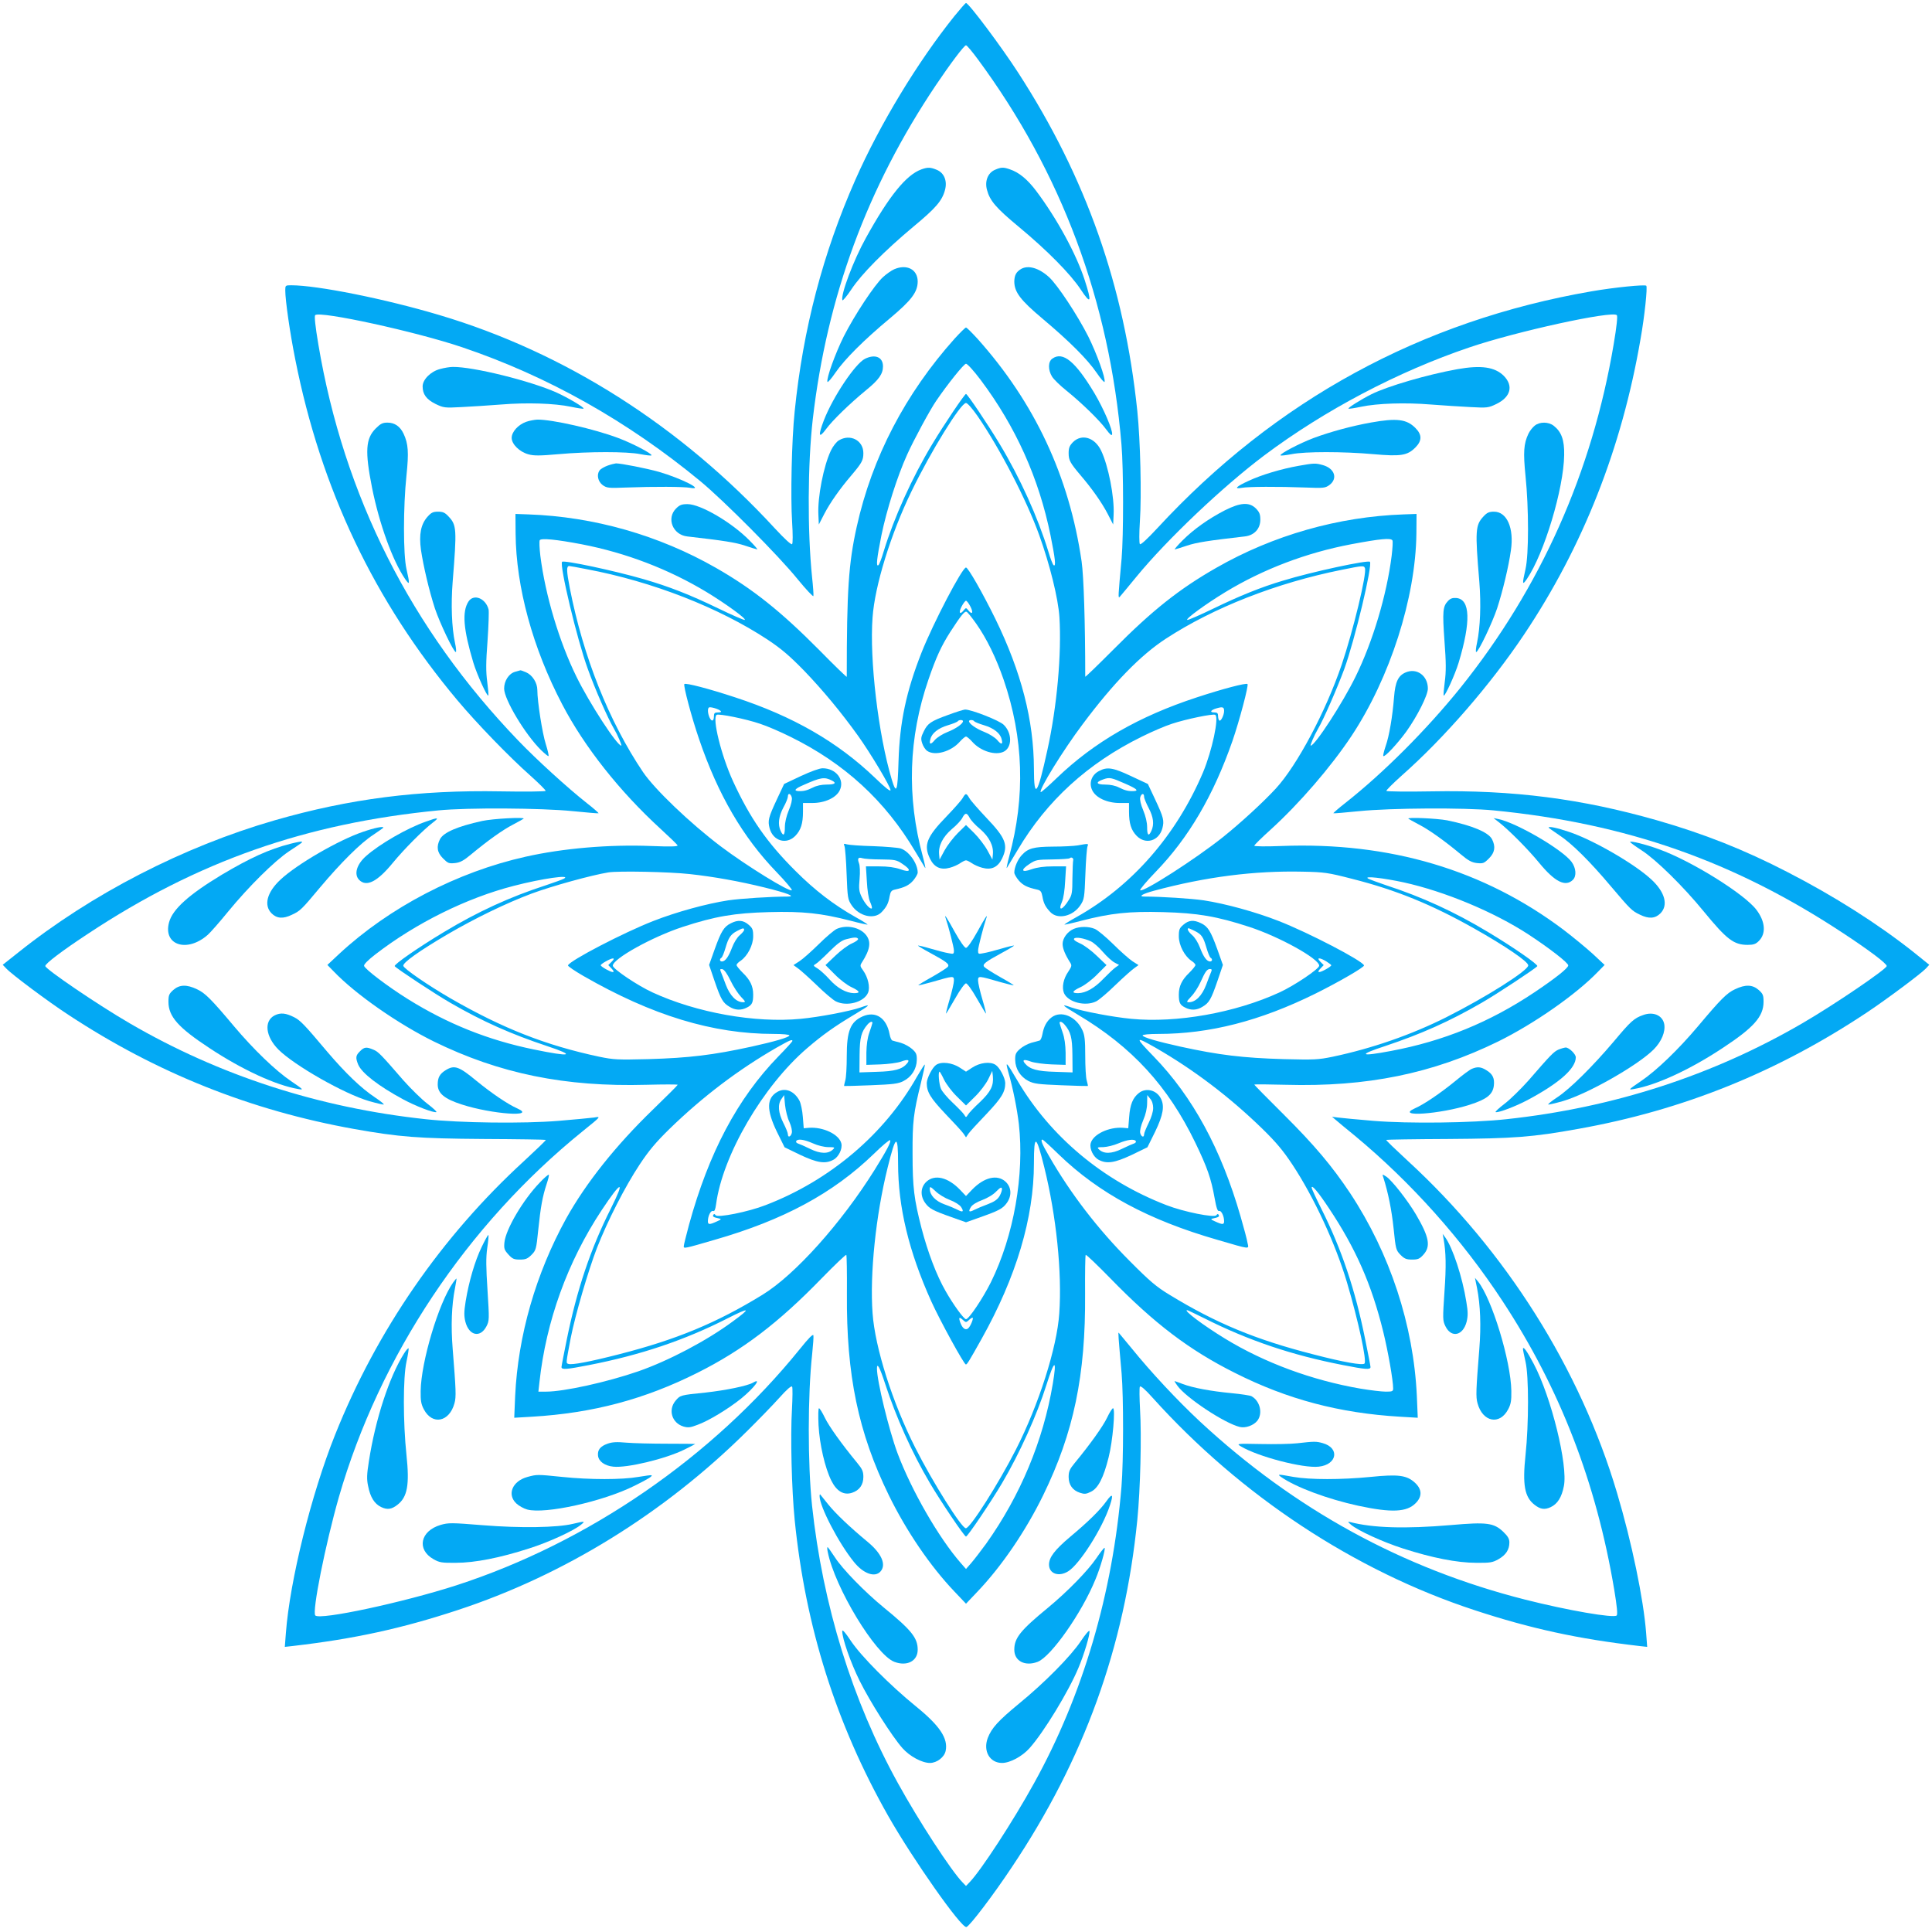 <?xml version="1.0" standalone="no"?>
<!DOCTYPE svg PUBLIC "-//W3C//DTD SVG 20010904//EN"
 "http://www.w3.org/TR/2001/REC-SVG-20010904/DTD/svg10.dtd">
<svg version="1.0" xmlns="http://www.w3.org/2000/svg"
 width="1280pt" height="1280pt" viewBox="0 0 1280 1280"
 preserveAspectRatio="xMidYMid meet">
<g transform="translate(0,1280) scale(0.1,-0.1)"
fill="#03a9f4" stroke="none">
<path d="M6323 12693 c-244 -304 -494 -717 -656 -1084 -214 -484 -347 -989
-402 -1534 -20 -189 -28 -570 -17 -735 5 -79 5 -139 0 -145 -6 -6 -48 33 -115
105 -625 679 -1392 1166 -2223 1413 -359 107 -808 197 -981 197 -38 0 -39 -1
-39 -34 0 -65 31 -282 66 -456 170 -859 523 -1602 1074 -2259 129 -154 345
-377 484 -500 58 -52 103 -97 101 -101 -3 -4 -136 -6 -297 -3 -544 10 -1002
-49 -1499 -192 -605 -175 -1212 -487 -1700 -877 l-101 -80 24 -25 c35 -38 277
-219 412 -307 585 -385 1207 -633 1893 -756 298 -53 426 -63 856 -66 225 -1
410 -4 413 -6 2 -3 -63 -65 -144 -140 -547 -501 -976 -1123 -1252 -1814 -158
-395 -300 -967 -326 -1314 l-7 -91 54 6 c405 47 718 115 1089 237 704 231
1369 641 1916 1183 78 77 176 178 218 225 49 55 79 81 84 73 4 -6 3 -74 -1
-150 -11 -177 -2 -534 18 -733 71 -708 274 -1351 619 -1960 163 -287 487 -748
519 -737 22 7 176 209 301 397 478 714 747 1458 831 2300 20 199 29 556 18
733 -4 76 -5 144 -1 150 5 8 35 -18 84 -73 585 -650 1339 -1147 2134 -1408
371 -122 684 -190 1089 -237 l54 -6 -7 93 c-17 222 -95 600 -193 928 -244 822
-737 1603 -1385 2198 -81 75 -146 137 -144 140 3 2 188 5 413 6 431 3 556 12
860 67 694 124 1318 376 1913 772 129 86 357 256 389 290 l23 25 -108 87
c-234 185 -522 368 -829 526 -290 150 -556 255 -866 344 -500 143 -953 202
-1497 192 -161 -3 -294 -1 -297 3 -2 4 43 49 101 101 283 250 590 604 812 936
389 581 647 1234 771 1957 27 151 47 344 38 353 -10 9 -212 -11 -362 -37
-1129 -195 -2095 -722 -2878 -1570 -66 -71 -109 -111 -115 -105 -5 6 -5 71 0
150 12 176 3 539 -17 732 -86 827 -339 1546 -789 2241 -111 172 -328 462 -346
462 -4 0 -38 -39 -77 -87z m155 -285 c554 -750 873 -1604 952 -2553 14 -163
14 -603 1 -755 -23 -253 -24 -265 -13 -255 5 6 56 66 112 135 202 246 571 596
845 802 400 300 888 557 1362 717 309 105 944 244 975 213 6 -6 -1 -75 -21
-193 -143 -848 -484 -1613 -1014 -2274 -223 -277 -510 -565 -764 -765 -45 -35
-80 -66 -79 -68 2 -2 80 5 172 14 207 21 695 24 889 5 881 -86 1597 -338 2320
-816 172 -113 285 -199 285 -215 0 -20 -348 -257 -560 -380 -593 -345 -1252
-559 -1960 -635 -229 -25 -648 -30 -880 -11 -107 9 -213 19 -235 22 l-40 5 25
-21 c14 -12 71 -60 128 -106 371 -308 708 -685 976 -1093 380 -578 622 -1203
741 -1915 18 -109 23 -162 16 -169 -19 -19 -326 34 -606 105 -812 206 -1527
597 -2155 1180 -151 141 -324 326 -455 488 -43 52 -80 97 -83 100 -5 5 -3 -21
19 -270 13 -154 13 -582 -1 -750 -58 -707 -256 -1381 -579 -1964 -139 -252
-353 -580 -427 -656 l-24 -25 -24 25 c-74 76 -288 404 -427 656 -302 546 -498
1179 -569 1839 -29 278 -29 733 1 1006 6 58 10 113 8 122 -3 11 -33 -20 -90
-91 -579 -716 -1400 -1281 -2275 -1565 -350 -113 -903 -232 -935 -200 -23 23
67 472 156 784 270 936 849 1805 1615 2424 125 101 123 99 75 91 -22 -3 -128
-13 -235 -22 -232 -19 -651 -14 -880 11 -708 76 -1367 290 -1960 635 -212 123
-560 360 -560 380 0 16 113 102 285 215 723 478 1439 730 2320 816 194 19 682
16 889 -5 92 -9 170 -16 172 -14 1 2 -34 33 -79 68 -129 102 -332 287 -453
413 -711 739 -1156 1621 -1325 2626 -20 118 -27 187 -21 193 30 30 668 -109
975 -213 565 -191 1095 -489 1577 -887 154 -127 522 -497 645 -650 55 -67 102
-117 104 -111 2 6 -2 63 -9 127 -31 304 -29 749 5 1046 94 810 360 1533 815
2211 94 140 188 265 200 265 6 0 41 -42 78 -92z"/>
<path d="M6105 11678 c-101 -36 -215 -177 -368 -454 -83 -149 -168 -376 -156
-413 2 -6 29 26 59 71 67 102 219 255 410 415 151 125 192 173 211 245 16 60
-6 113 -55 133 -41 17 -59 18 -101 3z"/>
<path d="M6592 11675 c-47 -20 -69 -75 -53 -133 19 -72 60 -120 211 -245 190
-158 342 -312 410 -415 68 -103 75 -87 26 64 -55 170 -184 407 -321 589 -58
77 -114 123 -174 143 -43 15 -58 15 -99 -3z"/>
<path d="M5924 11016 c-18 -8 -51 -31 -74 -52 -56 -51 -188 -251 -260 -393
-56 -113 -116 -278 -108 -301 2 -6 26 21 53 61 61 89 188 216 361 360 143 120
184 174 184 245 -1 80 -73 116 -156 80z"/>
<path d="M6765 11018 c-32 -19 -44 -41 -45 -82 0 -71 40 -124 189 -249 178
-150 295 -267 356 -356 27 -40 51 -67 53 -61 8 23 -52 188 -108 301 -72 142
-204 342 -260 393 -67 61 -138 81 -185 54z"/>
<path d="M6326 10558 c-327 -365 -548 -788 -650 -1248 -54 -243 -66 -421 -66
-994 0 -4 -82 75 -182 177 -254 256 -440 405 -685 545 -378 216 -809 339
-1243 354 l-85 3 1 -130 c3 -354 113 -758 309 -1132 146 -280 380 -576 651
-824 60 -55 111 -104 113 -110 2 -8 -49 -9 -175 -4 -278 11 -583 -15 -832 -71
-452 -101 -902 -335 -1235 -644 l-78 -73 43 -44 c146 -152 425 -346 662 -463
435 -213 869 -302 1409 -287 114 3 207 3 207 0 0 -3 -74 -77 -164 -164 -248
-240 -444 -487 -575 -722 -201 -365 -319 -775 -338 -1176 l-6 -144 119 7 c402
24 744 115 1095 291 299 150 537 331 822 625 87 89 161 160 164 156 3 -3 5
-119 4 -258 -4 -539 75 -919 278 -1335 116 -237 274 -469 435 -638 l76 -80 76
80 c161 169 319 401 435 638 203 416 282 796 278 1335 -1 139 1 255 4 258 3 4
77 -67 164 -156 289 -297 521 -474 825 -626 347 -175 691 -266 1092 -290 l119
-7 -6 144 c-22 471 -178 944 -442 1344 -120 180 -237 319 -441 522 -107 106
-194 195 -194 197 0 3 93 2 208 -1 539 -15 973 74 1408 287 237 117 516 311
662 463 l43 44 -78 73 c-43 39 -130 111 -193 159 -528 398 -1153 584 -1872
556 -101 -4 -178 -3 -178 2 0 5 49 53 110 108 188 171 398 414 534 619 255
385 425 915 430 1341 l1 130 -85 -3 c-433 -15 -865 -138 -1242 -354 -247 -141
-426 -284 -680 -540 -104 -104 -188 -186 -188 -181 0 355 -10 666 -24 763 -82
564 -311 1053 -692 1478 -36 39 -69 72 -74 72 -5 0 -38 -33 -74 -72z m171
-275 c232 -309 386 -651 463 -1030 31 -154 37 -208 21 -198 -6 3 -22 45 -36
93 -68 222 -187 487 -323 712 -75 125 -213 330 -222 330 -9 0 -147 -205 -222
-330 -136 -225 -255 -490 -323 -712 -14 -48 -30 -90 -36 -93 -16 -10 -10 44
21 200 34 166 105 390 170 533 41 92 152 298 193 357 75 110 183 245 197 245
9 0 52 -47 97 -107z m-20 -240 c148 -215 325 -557 408 -788 70 -194 126 -420
134 -544 15 -242 -16 -592 -80 -881 -65 -299 -89 -332 -89 -123 -1 320 -83
640 -256 994 -84 171 -180 339 -194 339 -25 0 -217 -368 -294 -562 -102 -259
-145 -461 -153 -721 -6 -203 -14 -224 -45 -121 -89 297 -148 794 -127 1074 15
210 120 551 258 835 128 265 326 585 361 585 10 0 42 -37 77 -87z m-2623 -849
c295 -57 578 -166 828 -317 127 -77 267 -179 252 -184 -6 -2 -84 32 -175 76
-188 91 -326 145 -495 194 -197 57 -527 127 -540 115 -19 -20 99 -515 170
-709 48 -134 133 -328 172 -394 27 -46 56 -115 50 -115 -28 0 -212 283 -297
457 -114 232 -206 539 -239 800 -6 51 -8 97 -4 104 9 15 110 5 278 -27z m5371
26 c4 -6 1 -52 -5 -103 -33 -261 -125 -568 -239 -800 -85 -174 -269 -457 -297
-457 -6 0 23 68 47 109 38 64 128 271 175 398 71 196 189 691 170 711 -14 13
-384 -66 -576 -125 -145 -43 -288 -101 -459 -184 -91 -44 -169 -78 -175 -76
-15 5 125 107 252 184 252 153 538 261 833 317 197 37 263 43 274 26z m-5338
-191 c436 -82 877 -255 1199 -467 93 -62 145 -107 241 -205 125 -130 246 -276
358 -432 83 -116 215 -337 215 -360 0 -11 -34 15 -101 80 -249 239 -544 409
-929 535 -173 57 -326 97 -336 88 -8 -9 48 -221 98 -366 125 -367 290 -649
512 -879 60 -62 106 -117 102 -121 -15 -14 -299 161 -470 290 -204 154 -438
378 -516 493 -225 334 -396 763 -485 1219 -22 113 -23 146 -4 146 4 0 57 -9
116 -21z m5156 7 c14 -35 -78 -415 -154 -640 -106 -311 -295 -667 -437 -821
-82 -89 -233 -228 -352 -323 -178 -142 -528 -367 -546 -350 -4 4 42 59 102
121 219 226 383 506 509 867 45 130 109 370 100 378 -9 9 -165 -32 -335 -88
-385 -126 -680 -296 -929 -535 -56 -54 -104 -96 -106 -93 -14 14 147 276 278
450 203 272 384 458 552 567 316 206 732 369 1165 456 139 28 146 29 153 11z
m-2613 -256 c21 -41 10 -56 -16 -22 -13 16 -15 16 -28 0 -26 -34 -37 -19 -16
22 11 22 25 40 30 40 5 0 19 -18 30 -40z m37 -111 c70 -99 133 -229 182 -371
133 -388 145 -776 37 -1173 -13 -49 -20 -83 -15 -75 5 8 37 62 72 120 193 326
464 573 821 749 66 33 157 72 201 86 90 30 272 68 286 59 27 -16 -21 -239 -81
-382 -177 -416 -469 -751 -838 -958 -46 -25 -81 -48 -80 -50 2 -1 53 10 113
26 195 50 315 63 540 57 229 -6 358 -28 572 -98 199 -65 463 -211 463 -257 0
-21 -163 -131 -263 -177 -293 -135 -681 -204 -982 -175 -125 12 -324 50 -396
75 -75 27 -65 16 41 -47 360 -214 598 -474 779 -848 80 -166 105 -238 128
-367 12 -67 20 -90 30 -86 14 5 33 -34 33 -68 0 -23 -10 -24 -58 -2 -30 13
-33 17 -17 20 38 8 46 13 39 24 -4 8 -9 7 -15 -2 -11 -19 -217 22 -332 67
-419 162 -768 453 -987 826 -76 129 -81 133 -59 53 31 -108 57 -241 69 -340
38 -338 -33 -742 -185 -1050 -54 -108 -146 -245 -165 -245 -14 0 -84 96 -135
186 -60 104 -118 257 -160 418 -49 191 -59 268 -59 491 -1 214 6 270 55 469
16 65 28 120 26 123 -2 2 -25 -34 -51 -79 -214 -380 -576 -688 -1003 -852
-115 -45 -321 -86 -332 -67 -6 9 -11 10 -15 2 -7 -11 1 -16 39 -24 16 -3 13
-7 -17 -20 -48 -22 -58 -21 -58 2 0 35 19 73 34 68 10 -4 15 8 20 43 43 326
311 785 604 1036 101 87 183 145 312 222 106 63 116 74 41 47 -72 -25 -271
-63 -396 -75 -301 -29 -689 40 -982 175 -100 46 -263 156 -263 177 0 46 264
192 463 257 214 70 343 92 572 98 225 6 345 -7 540 -57 60 -16 111 -27 113
-26 1 2 -34 25 -80 50 -145 82 -269 177 -398 306 -189 188 -301 350 -413 593
-79 172 -140 421 -109 441 15 9 194 -27 287 -59 44 -14 135 -53 201 -86 360
-177 628 -424 827 -759 31 -52 61 -102 66 -110 5 -8 -2 26 -15 75 -108 397
-95 788 37 1172 51 149 86 224 144 315 68 105 95 140 108 135 7 -2 35 -37 64
-78z m-1693 -579 c7 -7 1 -10 -17 -10 -22 0 -27 -5 -27 -24 0 -35 -15 -40 -29
-10 -12 27 -14 57 -5 66 7 8 65 -9 78 -22z m3336 0 c0 -27 -21 -70 -31 -64 -5
3 -9 16 -9 30 0 19 -5 24 -26 24 -33 0 -22 17 19 28 38 11 47 7 47 -18z
m-3540 -1081 c157 -17 330 -48 496 -89 150 -37 209 -60 154 -60 -111 0 -313
-13 -395 -25 -144 -22 -344 -77 -497 -137 -195 -76 -555 -263 -565 -294 -2 -5
45 -37 104 -71 454 -261 856 -383 1259 -383 60 0 104 -4 104 -10 0 -12 -100
-41 -250 -74 -256 -56 -413 -75 -685 -83 -204 -5 -228 -4 -325 16 -353 75
-638 187 -984 386 -152 88 -310 197 -314 216 -4 21 103 97 293 209 184 107
387 206 558 270 135 50 396 122 507 140 65 11 405 4 540 -11z m4390 -32 c288
-73 524 -169 806 -328 206 -116 359 -220 359 -245 0 -34 -278 -210 -544 -344
-229 -115 -490 -206 -751 -261 -97 -20 -122 -21 -325 -16 -272 8 -429 27 -685
83 -150 33 -250 62 -250 74 0 6 44 10 104 10 340 0 675 86 1041 267 157 78
326 176 322 187 -10 31 -370 218 -565 294 -153 60 -353 115 -497 137 -82 12
-284 25 -393 25 -43 0 -13 18 65 39 342 92 664 133 983 126 145 -3 167 -6 330
-48z m-5223 2 c-10 -6 -64 -25 -120 -44 -238 -77 -452 -175 -679 -312 -171
-103 -329 -213 -323 -224 9 -14 268 -185 369 -243 214 -124 402 -207 639 -286
197 -65 161 -74 -86 -23 -303 62 -572 170 -835 334 -130 81 -286 199 -290 220
-2 10 27 39 75 76 268 207 605 374 917 454 189 49 382 76 333 48z m5563 -25
c272 -60 596 -195 825 -344 142 -93 265 -189 265 -206 0 -18 -86 -86 -225
-179 -296 -198 -603 -323 -950 -388 -207 -39 -221 -27 -37 33 236 79 424 162
638 286 101 58 360 229 369 243 6 11 -156 124 -328 227 -221 133 -437 232
-674 309 -56 19 -110 39 -120 45 -28 18 102 3 237 -26z m-5248 -526 l-22 -22
22 -23 c15 -16 17 -23 7 -23 -15 0 -79 36 -79 45 0 9 64 45 80 45 10 0 8 -6
-8 -22z m4736 2 c17 -11 32 -22 32 -25 0 -9 -64 -45 -79 -45 -10 0 -8 7 7 23
l22 23 -22 22 c-29 29 -6 30 40 2z m-3538 -527 c0 -3 -42 -50 -94 -103 -270
-278 -460 -637 -591 -1114 -19 -71 -35 -135 -35 -143 0 -16 3 -16 205 43 456
131 784 308 1053 568 56 55 105 96 109 92 9 -9 -23 -69 -102 -196 -222 -355
-528 -696 -743 -828 -306 -188 -573 -298 -953 -395 -191 -49 -312 -72 -334
-63 -16 6 -16 1 16 171 30 152 115 443 174 597 71 181 185 405 283 553 61 92
107 147 198 236 220 214 457 393 709 538 88 50 105 57 105 44z m2405 -44 c252
-145 489 -324 709 -538 91 -89 137 -144 198 -236 143 -216 286 -525 362 -781
76 -258 133 -521 116 -538 -13 -13 -140 9 -339 61 -380 97 -644 206 -953 395
-86 52 -130 89 -263 223 -210 210 -393 448 -535 696 -48 82 -58 109 -43 109 3
0 52 -44 107 -98 267 -258 596 -435 1051 -566 227 -66 209 -64 200 -20 -3 21
-24 99 -46 175 -128 445 -317 793 -576 1060 -126 130 -125 136 12 58z m-1705
-766 c0 -290 71 -584 220 -915 56 -124 217 -418 229 -418 8 0 20 19 104 169
230 411 347 803 347 1164 0 198 15 191 69 -28 79 -320 118 -695 99 -966 -15
-227 -136 -606 -288 -904 -116 -227 -302 -520 -331 -520 -28 0 -219 303 -336
535 -149 295 -266 661 -282 890 -19 257 21 647 100 965 54 219 69 226 69 28z
m-1903 -300 c-135 -268 -225 -538 -292 -868 -19 -93 -35 -176 -35 -182 0 -19
34 -16 182 13 340 66 635 165 919 310 148 75 158 70 35 -20 -174 -129 -426
-261 -626 -331 -208 -72 -494 -135 -612 -135 l-51 0 7 63 c44 404 186 797 412
1139 133 200 158 205 61 11z m4757 3 c178 -267 283 -505 360 -818 32 -130 66
-323 66 -377 0 -19 -6 -21 -49 -21 -27 0 -102 9 -168 20 -319 55 -635 171
-898 332 -144 88 -277 188 -250 188 3 0 54 -24 114 -54 294 -148 580 -244 919
-310 148 -29 182 -32 182 -13 0 6 -16 89 -35 182 -66 330 -157 600 -291 867
-35 70 -64 133 -64 139 0 23 41 -25 114 -135z m-2422 -743 c17 -15 19 -15 36
0 10 10 21 17 25 17 10 0 -13 -58 -29 -71 -18 -15 -39 1 -53 42 -11 33 -6 36
21 12z m593 -421 c-63 -377 -215 -741 -442 -1060 -35 -48 -79 -105 -98 -127
l-35 -40 -35 40 c-146 167 -327 482 -419 728 -57 154 -136 478 -136 560 0 43
19 8 54 -100 73 -223 177 -456 297 -659 70 -119 228 -354 239 -354 11 0 169
235 239 354 117 198 232 454 294 651 54 171 70 174 42 7z"/>
<path d="M6283 8064 c-116 -42 -137 -56 -163 -110 -19 -38 -20 -49 -10 -79 6
-19 21 -42 33 -50 51 -35 158 -5 216 61 17 19 35 34 41 34 6 0 24 -15 41 -34
55 -63 156 -94 211 -65 54 29 54 122 -2 177 -29 29 -219 103 -257 101 -10 -1
-59 -16 -110 -35z m97 -42 c0 -17 -47 -50 -103 -72 -31 -12 -69 -36 -83 -52
-28 -34 -40 -32 -30 5 9 39 52 73 116 92 34 10 63 22 66 27 7 10 34 10 34 0z
m74 0 c3 -5 32 -17 66 -27 64 -19 107 -53 116 -92 10 -37 -2 -39 -30 -5 -14
16 -52 40 -83 52 -56 22 -103 55 -103 72 0 10 27 10 34 0z"/>
<path d="M5305 7658 l-110 -52 -47 -100 c-58 -124 -62 -143 -49 -194 23 -84
111 -110 170 -50 37 38 51 82 51 161 l0 57 63 0 c82 0 158 35 181 85 33 70
-26 145 -114 145 -21 0 -78 -21 -145 -52z m208 -30 c31 -16 18 -26 -36 -26
-34 0 -67 -7 -92 -20 -40 -20 -63 -25 -97 -23 -32 2 -19 17 35 40 117 52 139
55 190 29z m-267 -112 c3 -14 -4 -47 -20 -84 -16 -39 -26 -80 -26 -112 0 -55
-10 -64 -28 -25 -20 43 -13 96 18 155 17 30 30 63 30 73 0 25 19 21 26 -7z"/>
<path d="M7280 7691 c-48 -25 -67 -79 -44 -126 23 -50 99 -85 181 -85 l63 0 0
-57 c0 -79 14 -123 51 -161 59 -60 147 -34 170 50 13 51 9 70 -49 194 l-47
100 -111 52 c-121 57 -159 63 -214 33z m177 -84 c73 -32 89 -46 56 -48 -35 -2
-58 3 -98 23 -25 13 -58 20 -93 20 -61 0 -66 16 -11 35 40 14 51 12 146 -30z
m123 -86 c0 -10 14 -43 30 -74 32 -60 38 -109 18 -152 -18 -39 -28 -30 -28 25
0 32 -10 73 -26 112 -16 37 -23 70 -20 84 7 28 26 32 26 5z"/>
<path d="M6378 7513 c-9 -16 -58 -71 -108 -123 -131 -135 -152 -189 -109 -278
28 -58 71 -78 132 -61 23 6 54 20 68 30 15 10 32 19 39 19 7 0 24 -9 39 -19
14 -10 45 -24 68 -30 61 -17 104 3 132 61 42 89 25 135 -104 270 -52 55 -103
113 -112 129 -21 36 -25 36 -45 2z m46 -131 c8 -16 39 -50 70 -75 60 -52 90
-111 84 -168 l-3 -34 -33 61 c-18 33 -58 85 -88 115 l-54 53 -54 -53 c-30 -30
-70 -82 -88 -115 l-33 -61 -3 34 c-6 57 24 116 84 168 31 25 62 59 70 75 18
35 30 35 48 0z"/>
<path d="M5595 7194 c4 -10 11 -94 14 -185 6 -158 8 -168 33 -206 49 -74 151
-98 200 -45 32 34 44 57 52 104 6 31 12 39 34 44 67 15 93 28 122 60 16 19 30
43 30 53 0 61 -59 143 -114 160 -17 5 -98 12 -181 15 -82 2 -161 8 -174 12
-21 6 -23 5 -16 -12z m241 -88 c92 -1 104 -3 142 -29 63 -41 56 -61 -13 -36
-38 13 -81 19 -141 19 l-87 0 6 -97 c3 -59 11 -114 21 -137 10 -21 15 -41 12
-44 -10 -9 -45 29 -67 75 -18 38 -20 54 -14 121 4 45 2 88 -4 103 -12 32 -5
42 23 33 12 -4 66 -8 122 -8z"/>
<path d="M7140 7199 c-25 -4 -98 -8 -163 -8 -130 -1 -166 -11 -208 -57 -27
-29 -49 -82 -49 -115 0 -10 14 -34 30 -53 29 -32 55 -45 122 -60 22 -5 28 -13
34 -44 8 -47 20 -70 52 -104 49 -53 151 -29 200 45 25 38 27 48 33 206 3 91
10 174 14 184 8 19 6 19 -65 6z m-30 -100 c-2 -8 -4 -61 -5 -119 0 -91 -3
-110 -23 -141 -43 -71 -75 -79 -46 -13 10 23 18 78 21 137 l6 97 -87 0 c-60 0
-103 -6 -141 -19 -69 -25 -76 -5 -13 36 39 26 49 28 150 29 60 1 111 4 115 8
11 11 28 0 23 -15z"/>
<path d="M6265 6718 c19 -55 55 -195 55 -215 0 -24 -2 -25 -36 -18 -20 3 -73
17 -118 30 -44 13 -82 22 -84 20 -2 -1 32 -22 75 -45 118 -64 136 -79 122 -96
-7 -8 -54 -38 -105 -67 -51 -28 -91 -53 -90 -55 2 -1 41 8 87 21 148 43 149
43 149 10 0 -15 -13 -72 -29 -126 -16 -54 -26 -96 -23 -92 4 3 31 50 62 103
31 55 62 97 70 97 8 0 39 -42 70 -97 31 -53 58 -100 62 -103 3 -4 -7 38 -23
92 -16 54 -29 111 -29 126 0 33 1 33 149 -10 46 -13 85 -22 87 -21 1 2 -39 27
-90 55 -51 29 -98 59 -105 67 -14 17 4 32 122 96 43 23 77 44 75 45 -2 2 -40
-7 -84 -20 -45 -13 -98 -27 -118 -30 -34 -7 -36 -6 -36 18 0 20 36 160 55 215
11 32 -8 3 -61 -93 -35 -63 -65 -105 -74 -105 -9 0 -39 42 -74 105 -53 96 -72
125 -61 93z"/>
<path d="M4842 6683 c-45 -22 -64 -52 -107 -172 l-37 -104 36 -106 c42 -122
55 -145 99 -171 38 -24 78 -25 116 -5 34 17 41 33 41 86 0 55 -20 97 -69 144
-22 22 -41 45 -41 51 0 7 12 19 26 28 46 31 84 104 84 162 0 46 -4 55 -31 78
-35 30 -70 33 -117 9z m88 -44 c0 -6 -13 -21 -29 -35 -17 -14 -39 -50 -51 -82
-23 -61 -45 -92 -67 -92 -15 0 -18 16 -3 25 5 3 17 32 26 63 20 70 35 92 77
114 38 20 47 22 47 7z m-90 -336 c19 -40 51 -88 70 -108 30 -31 31 -35 13 -35
-44 0 -86 42 -114 115 -14 39 -30 78 -34 89 -6 14 -4 17 11 15 12 -3 32 -30
54 -76z"/>
<path d="M7841 6674 c-27 -23 -31 -32 -31 -78 0 -58 38 -131 84 -162 14 -9 26
-21 26 -28 0 -6 -19 -29 -41 -51 -49 -47 -69 -89 -69 -144 0 -53 7 -69 41 -86
38 -20 78 -19 116 5 44 26 57 49 99 171 l36 106 -37 104 c-44 121 -62 151
-109 173 -48 23 -80 20 -115 -10z m77 -43 c44 -23 54 -38 76 -113 9 -31 21
-60 26 -63 15 -9 12 -25 -3 -25 -22 0 -44 31 -67 92 -12 32 -34 68 -51 82 -26
22 -38 46 -24 46 3 0 22 -9 43 -19z m107 -268 c-4 -10 -20 -49 -34 -88 -28
-73 -70 -115 -115 -115 -17 0 -15 5 16 38 20 20 48 64 62 96 31 69 43 86 63
86 11 0 13 -5 8 -17z"/>
<path d="M5544 6646 c-17 -8 -71 -53 -119 -101 -49 -48 -106 -99 -128 -113
l-40 -26 29 -21 c16 -11 72 -61 124 -111 52 -51 109 -99 127 -108 73 -37 188
-6 214 57 15 36 0 102 -33 148 -20 27 -21 32 -8 52 55 86 63 137 28 182 -40
51 -127 70 -194 41z m141 -66 c3 -6 -15 -19 -40 -30 -26 -11 -76 -48 -111 -82
l-65 -62 62 -62 c33 -34 83 -72 110 -84 57 -27 62 -40 17 -40 -52 1 -110 33
-162 91 -26 29 -62 62 -80 73 -29 18 -30 19 -11 30 11 6 51 43 90 82 51 51 82
74 110 81 53 14 73 15 80 3z"/>
<path d="M7114 6646 c-42 -18 -74 -62 -74 -100 0 -30 17 -71 50 -123 12 -19
11 -25 -12 -60 -33 -47 -44 -104 -29 -142 26 -61 142 -91 214 -55 18 9 75 57
127 108 52 50 108 100 124 111 l29 21 -41 26 c-22 15 -80 66 -128 114 -49 48
-103 93 -121 100 -41 17 -99 17 -139 0z m114 -83 c18 -9 54 -40 79 -70 26 -30
60 -61 77 -70 l30 -16 -23 -16 c-13 -9 -49 -43 -80 -75 -60 -63 -117 -95 -168
-96 -46 0 -41 13 16 40 27 12 77 50 110 84 l62 62 -65 62 c-35 34 -85 71 -111
82 -28 12 -44 24 -39 31 8 13 65 4 112 -18z"/>
<path d="M5715 6066 c-81 -36 -105 -97 -105 -263 0 -71 -4 -144 -10 -162 -5
-19 -9 -35 -7 -36 1 -1 81 1 177 5 151 6 181 10 216 28 53 27 87 80 88 139 1
38 -4 49 -31 73 -18 16 -51 34 -75 41 -24 6 -48 13 -55 15 -7 1 -15 20 -19 41
-20 109 -92 157 -179 119z m65 -43 c-1 -5 -9 -33 -20 -63 -13 -36 -19 -82 -20
-135 l0 -80 92 3 c52 2 112 10 136 18 47 18 62 13 42 -11 -32 -39 -82 -53
-200 -56 l-116 -4 1 115 c1 117 11 154 53 203 16 18 32 23 32 10z"/>
<path d="M6966 6059 c-32 -25 -51 -61 -60 -112 -4 -21 -12 -40 -19 -41 -7 -2
-31 -9 -55 -15 -24 -7 -57 -25 -75 -41 -27 -24 -32 -35 -31 -73 1 -59 35 -112
88 -139 35 -18 65 -22 216 -28 96 -4 176 -6 177 -5 2 1 -2 17 -7 36 -6 18 -10
92 -10 164 0 105 -4 138 -19 170 -42 92 -142 133 -205 84z m86 -46 c42 -49 52
-86 53 -203 l1 -115 -116 4 c-118 3 -168 17 -200 56 -20 24 -5 29 42 11 24 -8
84 -16 136 -18 l92 -3 0 80 c-1 53 -7 99 -20 135 -11 30 -19 58 -20 63 0 13
16 8 32 -10z"/>
<path d="M6201 5744 c-25 -18 -60 -87 -61 -119 0 -60 24 -99 123 -204 56 -58
110 -117 120 -131 l17 -25 17 25 c10 14 64 73 120 131 99 105 123 144 123 204
-1 34 -37 103 -64 120 -36 24 -105 15 -156 -19 l-40 -26 -40 26 c-51 34 -125
43 -159 18z m53 -96 c14 -29 52 -80 86 -113 l60 -59 60 59 c33 32 72 84 87
114 l27 56 4 -35 c6 -63 -14 -103 -85 -171 -38 -35 -74 -73 -80 -84 -13 -20
-13 -20 -25 0 -7 11 -42 47 -77 80 -35 33 -70 74 -77 92 -13 30 -20 113 -9
113 2 0 16 -24 29 -52z"/>
<path d="M5152 5567 c-74 -41 -75 -120 -5 -265 l51 -103 103 -50 c113 -53 166
-62 220 -33 35 18 62 73 53 109 -15 60 -121 110 -215 103 l-34 -3 -6 75 c-3
41 -13 89 -22 107 -34 64 -93 89 -145 60z m78 -200 c13 -30 19 -58 16 -73 -7
-26 -26 -33 -26 -9 0 9 -13 42 -30 75 -34 68 -39 123 -12 160 l17 25 6 -65 c4
-36 16 -87 29 -113z m156 -142 c33 -15 75 -25 102 -25 42 0 45 -2 31 -15 -31
-31 -84 -30 -151 3 -35 17 -71 33 -81 36 -10 3 -15 10 -12 16 10 17 52 11 111
-15z"/>
<path d="M7546 5559 c-41 -32 -59 -77 -65 -159 l-6 -75 -34 3 c-94 7 -200 -43
-215 -103 -9 -36 18 -91 53 -109 54 -29 107 -20 220 33 l103 50 51 103 c54
112 64 172 37 222 -29 55 -98 71 -144 35z m94 -100 c0 -24 -12 -63 -30 -99
-16 -33 -30 -66 -30 -75 0 -24 -19 -18 -26 9 -3 14 4 47 20 84 17 39 26 81 26
114 l1 53 19 -24 c13 -14 20 -38 20 -62z m-115 -219 c3 -6 -2 -13 -12 -16 -10
-3 -46 -19 -81 -36 -67 -33 -120 -34 -151 -3 -14 13 -11 15 29 15 25 1 70 12
100 25 59 25 105 31 115 15z"/>
<path d="M6139 4972 c-40 -36 -44 -93 -10 -141 27 -38 51 -51 175 -95 l96 -34
96 34 c124 44 148 57 175 95 34 48 30 105 -10 141 -55 49 -141 28 -220 -53
l-41 -43 -41 43 c-79 81 -165 102 -220 53z m154 -122 c34 -13 64 -32 74 -46
21 -32 13 -38 -23 -19 -16 8 -55 25 -87 36 -60 22 -97 61 -97 104 0 16 6 13
38 -17 20 -20 63 -46 95 -58z m330 27 c-14 -24 -34 -38 -78 -55 -33 -12 -73
-29 -89 -37 -36 -19 -43 -13 -23 19 10 15 40 33 76 46 34 13 73 36 92 57 26
26 35 30 37 18 2 -8 -5 -30 -15 -48z"/>
<path d="M5731 10423 c-65 -32 -212 -252 -272 -406 -40 -104 -35 -126 13 -61
42 58 159 171 266 259 85 69 112 108 112 158 0 61 -52 83 -119 50z"/>
<path d="M6972 10424 c-29 -20 -29 -75 -2 -119 11 -18 53 -59 93 -91 103 -83
222 -199 265 -258 25 -34 38 -45 40 -34 5 28 -56 170 -117 273 -126 210 -209
279 -279 229z"/>
<path d="M2915 10355 c-62 -16 -115 -70 -115 -115 0 -52 25 -86 85 -116 54
-26 60 -27 173 -21 64 3 182 11 262 17 170 14 354 8 463 -15 43 -9 81 -15 83
-12 7 7 -103 72 -178 106 -171 77 -554 172 -688 170 -19 0 -57 -6 -85 -14z"/>
<path d="M9655 10354 c-200 -36 -463 -113 -569 -166 -68 -34 -157 -90 -152
-95 2 -3 40 3 83 12 109 23 293 29 463 15 80 -6 198 -14 262 -17 113 -6 119
-5 173 21 94 46 113 120 48 186 -60 59 -150 72 -308 44z"/>
<path d="M3485 10005 c-52 -19 -95 -66 -95 -106 0 -42 52 -93 111 -109 35 -10
75 -10 199 1 201 18 455 18 543 0 37 -7 70 -11 73 -8 9 9 -126 80 -220 115
-159 60 -437 123 -536 122 -19 -1 -53 -7 -75 -15z"/>
<path d="M9085 10001 c-129 -23 -272 -62 -382 -103 -93 -35 -228 -106 -219
-115 3 -3 36 1 73 8 88 18 342 18 543 0 181 -16 224 -9 277 44 45 45 45 85 0
130 -58 58 -123 66 -292 36z"/>
<path d="M2490 9962 c-68 -67 -73 -152 -25 -394 48 -239 136 -483 219 -604 31
-45 32 -35 9 66 -22 96 -22 412 0 620 16 153 12 210 -19 276 -23 49 -59 74
-107 74 -32 0 -46 -7 -77 -38z"/>
<path d="M10168 9980 c-14 -11 -33 -35 -42 -54 -31 -66 -35 -122 -19 -280 22
-214 22 -519 0 -616 -23 -101 -22 -111 9 -66 115 169 244 599 247 821 2 100
-18 154 -69 194 -34 27 -93 28 -126 1z"/>
<path d="M5557 9882 c-15 -9 -39 -39 -52 -67 -48 -100 -89 -308 -83 -425 l3
-65 36 70 c39 75 103 166 179 255 71 84 80 101 80 148 0 85 -88 130 -163 84z"/>
<path d="M7109 9871 c-23 -24 -29 -38 -29 -73 0 -47 9 -64 80 -148 76 -89 140
-180 179 -255 l36 -70 3 65 c6 117 -35 325 -83 425 -42 87 -128 113 -186 56z"/>
<path d="M4025 9715 c-22 -8 -46 -22 -53 -32 -20 -28 -11 -73 21 -97 27 -19
38 -21 155 -16 186 7 382 6 425 -2 101 -18 -62 64 -208 106 -86 24 -250 56
-284 56 -9 -1 -34 -7 -56 -15z"/>
<path d="M8605 9714 c-114 -20 -248 -60 -331 -99 -84 -38 -102 -57 -47 -47 43
8 239 9 425 2 117 -5 128 -3 155 16 58 43 36 111 -44 133 -47 13 -57 13 -158
-5z"/>
<path d="M4479 9431 c-65 -65 -22 -174 74 -185 245 -28 320 -40 383 -61 41
-14 78 -25 81 -25 4 0 -19 27 -52 60 -117 119 -324 240 -410 240 -38 0 -52 -5
-76 -29z"/>
<path d="M8115 9419 c-109 -56 -208 -127 -280 -199 -33 -33 -56 -60 -52 -60 3
0 40 11 81 25 63 21 138 33 383 61 63 7 103 51 103 111 0 36 -6 50 -29 74 -44
44 -103 40 -206 -12z"/>
<path d="M2832 9376 c-44 -50 -57 -117 -43 -219 16 -108 54 -270 92 -387 32
-96 124 -290 139 -290 4 0 2 28 -6 63 -21 100 -27 251 -15 402 28 351 27 376
-28 434 -23 25 -37 31 -69 31 -33 0 -45 -6 -70 -34z"/>
<path d="M9829 9379 c-54 -58 -57 -90 -28 -434 12 -150 6 -302 -15 -402 -8
-35 -10 -63 -6 -63 15 0 107 194 139 290 37 114 76 276 91 383 22 148 -26 257
-112 257 -32 0 -46 -6 -69 -31z"/>
<path d="M3104 8815 c-44 -67 -34 -185 32 -405 25 -82 91 -226 99 -218 3 2 -1
43 -7 91 -9 67 -9 127 2 270 7 102 10 196 7 209 -19 74 -98 106 -133 53z"/>
<path d="M9593 8818 c-34 -36 -37 -68 -23 -265 11 -143 11 -203 2 -270 -6 -48
-10 -89 -7 -91 8 -8 74 136 99 218 82 272 77 420 -15 428 -26 2 -40 -3 -56
-20z"/>
<path d="M3412 8349 c-41 -12 -72 -60 -72 -111 0 -72 140 -305 245 -408 25
-24 47 -42 49 -39 3 3 -5 38 -18 79 -23 72 -56 283 -56 358 0 49 -33 100 -75
118 -19 8 -36 14 -37 13 -2 0 -18 -5 -36 -10z"/>
<path d="M9313 8345 c-50 -21 -69 -63 -77 -163 -10 -127 -32 -259 -56 -326
-11 -33 -18 -62 -15 -65 9 -9 92 80 152 162 73 102 143 241 143 285 0 85 -73
139 -147 107z"/>
<path d="M2820 7356 c-123 -43 -305 -148 -394 -227 -63 -55 -83 -122 -46 -159
48 -48 120 -12 223 114 75 91 201 218 267 268 43 33 33 34 -50 4z"/>
<path d="M3195 7361 c-164 -36 -257 -76 -280 -121 -25 -49 -19 -88 20 -127 33
-33 39 -35 80 -31 35 4 58 17 107 58 111 92 209 162 277 197 36 19 68 37 70
39 12 12 -205 0 -274 -15z"/>
<path d="M9331 7376 c2 -2 34 -20 70 -39 68 -35 166 -105 277 -197 49 -41 72
-54 107 -58 41 -4 47 -2 80 31 39 39 45 78 20 127 -24 46 -132 91 -297 125
-68 13 -268 22 -257 11z"/>
<path d="M9930 7353 c68 -53 193 -179 267 -269 104 -127 175 -162 224 -113 25
25 21 78 -9 119 -60 81 -364 259 -487 284 l-30 6 35 -27z"/>
<path d="M2405 7289 c-160 -54 -437 -214 -547 -317 -89 -83 -112 -169 -59
-223 35 -35 77 -38 136 -9 54 25 64 35 185 180 138 164 269 295 353 349 37 25
67 46 67 48 0 10 -57 -1 -135 -28z"/>
<path d="M10260 7317 c0 -2 30 -23 67 -48 85 -55 206 -175 348 -344 128 -151
137 -160 190 -185 59 -29 101 -26 136 9 53 54 30 140 -59 223 -111 104 -388
264 -548 317 -80 27 -134 38 -134 28z"/>
<path d="M1925 7210 c-142 -36 -270 -95 -455 -205 -219 -132 -327 -229 -350
-316 -41 -152 121 -203 257 -82 17 15 78 84 134 153 138 168 307 335 404 400
94 62 89 59 84 64 -2 2 -35 -4 -74 -14z"/>
<path d="M10800 7222 c0 -4 35 -29 78 -57 94 -61 272 -235 411 -405 151 -184
198 -220 289 -220 39 0 54 5 74 25 50 49 44 129 -15 207 -80 106 -434 326
-647 402 -87 32 -190 57 -190 48z"/>
<path d="M1148 6241 c-28 -25 -32 -35 -32 -78 0 -98 65 -171 272 -307 216
-143 440 -246 587 -271 39 -7 37 -5 -45 51 -104 70 -250 211 -379 364 -152
181 -192 221 -246 246 -69 33 -116 31 -157 -5z"/>
<path d="M11495 6246 c-54 -25 -94 -65 -246 -246 -129 -153 -275 -294 -379
-364 -82 -56 -84 -58 -45 -51 147 25 371 128 587 271 207 136 272 209 272 307
0 43 -4 53 -32 78 -41 36 -88 38 -157 5z"/>
<path d="M1820 6073 c-73 -37 -61 -141 25 -227 107 -106 436 -293 600 -341 49
-14 93 -24 97 -23 5 2 -21 23 -57 47 -92 61 -195 160 -317 303 -152 181 -179
208 -218 228 -57 29 -91 32 -130 13z"/>
<path d="M10886 6075 c-60 -21 -82 -41 -195 -176 -139 -164 -290 -314 -374
-369 -38 -25 -64 -46 -59 -48 4 -1 48 9 97 23 164 48 493 235 600 341 53 53
80 118 71 169 -11 58 -73 85 -140 60z"/>
<path d="M2385 5835 c-29 -28 -30 -43 -12 -88 24 -57 136 -143 297 -230 83
-45 203 -91 221 -85 5 2 -22 27 -60 56 -38 29 -109 99 -158 154 -149 172 -167
191 -200 204 -45 19 -60 18 -88 -11z"/>
<path d="M10325 5846 c-31 -14 -50 -33 -198 -204 -49 -55 -120 -125 -158 -154
-38 -29 -65 -54 -60 -56 18 -6 138 40 221 85 204 110 310 205 310 278 0 22
-45 65 -67 65 -10 -1 -31 -7 -48 -14z"/>
<path d="M2953 5710 c-39 -24 -53 -48 -53 -95 0 -59 45 -96 161 -133 198 -64
498 -85 367 -26 -64 28 -172 102 -270 182 -117 97 -147 108 -205 72z"/>
<path d="M9752 5719 c-13 -5 -62 -41 -110 -81 -98 -80 -206 -154 -270 -182
-130 -59 169 -38 366 25 112 36 151 67 159 125 6 50 -7 78 -50 104 -35 22 -59
24 -95 9z"/>
<path d="M3575 4964 c-110 -114 -224 -308 -233 -395 -4 -41 -1 -50 26 -80 26
-29 37 -34 76 -34 38 0 51 5 77 31 30 30 32 37 45 165 16 154 28 220 55 303
11 32 18 61 15 63 -3 3 -31 -21 -61 -53z"/>
<path d="M9165 4999 c32 -101 55 -215 68 -338 14 -139 16 -144 46 -175 26 -26
39 -31 77 -31 39 0 50 5 75 33 49 55 38 116 -50 266 -55 93 -159 226 -197 251
-27 17 -27 17 -19 -6z"/>
<path d="M3191 4538 c-44 -91 -84 -226 -106 -360 -11 -69 -11 -96 -2 -134 24
-94 99 -110 140 -31 19 37 19 45 7 237 -10 155 -11 217 -2 281 7 45 10 84 8
87 -3 2 -23 -34 -45 -80z"/>
<path d="M9564 4593 c16 -91 18 -180 6 -351 -12 -180 -12 -191 6 -228 39 -81
117 -64 141 30 9 38 9 65 -2 130 -26 165 -91 361 -140 428 l-17 23 6 -32z"/>
<path d="M3002 4303 c-96 -136 -212 -525 -215 -718 -1 -65 3 -88 21 -122 56
-107 169 -85 203 40 12 43 10 86 -12 362 -12 149 -7 288 15 398 7 37 12 67 10
67 -1 0 -11 -12 -22 -27z"/>
<path d="M9786 4265 c22 -112 27 -250 15 -400 -22 -276 -24 -319 -12 -362 34
-125 147 -147 203 -40 18 34 22 57 21 122 -3 198 -129 611 -221 725 l-20 24
14 -69z"/>
<path d="M2677 3833 c-99 -157 -190 -437 -233 -714 -14 -88 -15 -120 -5 -165
14 -73 42 -118 87 -139 40 -19 69 -15 108 16 65 51 80 131 59 329 -23 217 -23
514 0 618 10 46 16 86 14 89 -3 3 -17 -13 -30 -34z"/>
<path d="M10090 3862 c0 -6 8 -44 17 -84 22 -94 22 -411 0 -618 -21 -198 -6
-278 59 -329 39 -31 68 -35 108 -16 45 21 73 66 87 139 28 137 -83 589 -199
809 -44 84 -72 123 -72 99z"/>
<path d="M4988 3639 c-37 -21 -179 -50 -313 -65 -168 -17 -168 -17 -200 -55
-50 -61 -23 -147 53 -170 31 -9 46 -7 93 11 75 27 204 106 289 174 88 72 140
142 78 105z"/>
<path d="M7800 3620 c57 -80 313 -250 414 -274 38 -9 91 10 116 41 38 49 18
132 -39 163 -10 5 -69 14 -132 20 -137 13 -256 35 -324 61 -27 10 -51 19 -53
19 -2 0 6 -14 18 -30z"/>
<path d="M5423 3358 c7 -129 43 -284 85 -368 35 -70 82 -98 137 -80 49 16 75
53 75 105 0 36 -7 52 -40 92 -104 126 -188 244 -215 300 -17 35 -34 63 -39 63
-5 0 -6 -48 -3 -112z"/>
<path d="M7335 3408 c-27 -57 -111 -175 -215 -301 -33 -40 -40 -56 -40 -92 0
-52 26 -89 75 -105 30 -10 41 -9 73 7 47 23 83 91 117 228 27 105 46 325 29
325 -5 0 -23 -28 -39 -62z"/>
<path d="M4025 3235 c-48 -17 -67 -41 -63 -79 4 -38 44 -67 101 -73 90 -10
345 51 471 113 39 19 71 36 72 37 1 1 -82 2 -184 2 -103 0 -225 3 -272 7 -64
6 -95 4 -125 -7z"/>
<path d="M8595 3238 c-44 -5 -153 -7 -242 -5 -160 3 -162 3 -133 -15 112 -68
414 -147 517 -135 122 13 141 124 26 156 -43 12 -55 12 -168 -1z"/>
<path d="M3495 3015 c-100 -27 -138 -116 -74 -176 17 -16 50 -34 72 -40 119
-32 502 53 712 158 89 44 119 63 112 69 -2 2 -41 -3 -88 -11 -107 -19 -322
-19 -504 0 -167 17 -167 17 -230 0z"/>
<path d="M8487 3015 c97 -68 309 -147 512 -191 219 -47 321 -43 380 17 44 44
43 91 -4 135 -54 50 -109 58 -295 39 -194 -19 -400 -19 -510 0 -105 19 -109
19 -83 0z"/>
<path d="M5430 2888 c0 -69 127 -313 228 -437 62 -77 138 -104 175 -63 41 45
8 120 -85 197 -116 96 -212 187 -261 248 -27 34 -51 64 -53 66 -2 2 -4 -2 -4
-11z"/>
<path d="M7331 2855 c-42 -59 -120 -136 -241 -237 -103 -87 -140 -136 -140
-184 0 -60 64 -83 126 -45 76 46 229 287 278 439 24 72 16 82 -23 27z"/>
<path d="M3795 2704 c-104 -25 -346 -29 -595 -9 -210 17 -229 17 -281 2 -135
-40 -160 -163 -47 -227 39 -22 54 -25 148 -24 126 0 293 33 485 95 130 41 298
118 345 158 29 24 26 24 -55 5z"/>
<path d="M8950 2699 c45 -39 213 -116 345 -158 192 -62 359 -95 485 -95 94 -1
109 2 148 24 49 28 72 63 72 111 0 24 -10 41 -40 70 -63 60 -109 66 -348 45
-304 -26 -517 -19 -667 20 -17 4 -17 2 5 -17z"/>
<path d="M5484 2518 c47 -236 316 -680 441 -728 84 -32 155 5 155 80 0 78 -40
129 -225 280 -128 105 -273 254 -324 333 -24 37 -46 67 -48 67 -3 0 -3 -15 1
-32z"/>
<path d="M7264 2477 c-57 -84 -191 -221 -319 -327 -185 -152 -225 -202 -225
-280 0 -75 71 -112 155 -80 88 34 292 323 383 547 32 76 68 201 60 208 -2 3
-27 -28 -54 -68z"/>
<path d="M5580 1993 c0 -49 55 -207 115 -328 68 -138 215 -369 284 -447 48
-54 129 -98 182 -98 46 0 95 38 104 79 18 83 -39 168 -197 296 -172 140 -363
332 -431 434 -37 56 -57 78 -57 64z"/>
<path d="M7160 1926 c-66 -99 -242 -277 -410 -414 -137 -113 -180 -160 -206
-227 -32 -86 13 -165 95 -165 53 0 134 44 182 98 94 105 259 376 324 532 37
87 78 224 73 244 -2 8 -28 -23 -58 -68z"/>
</g>
</svg>
